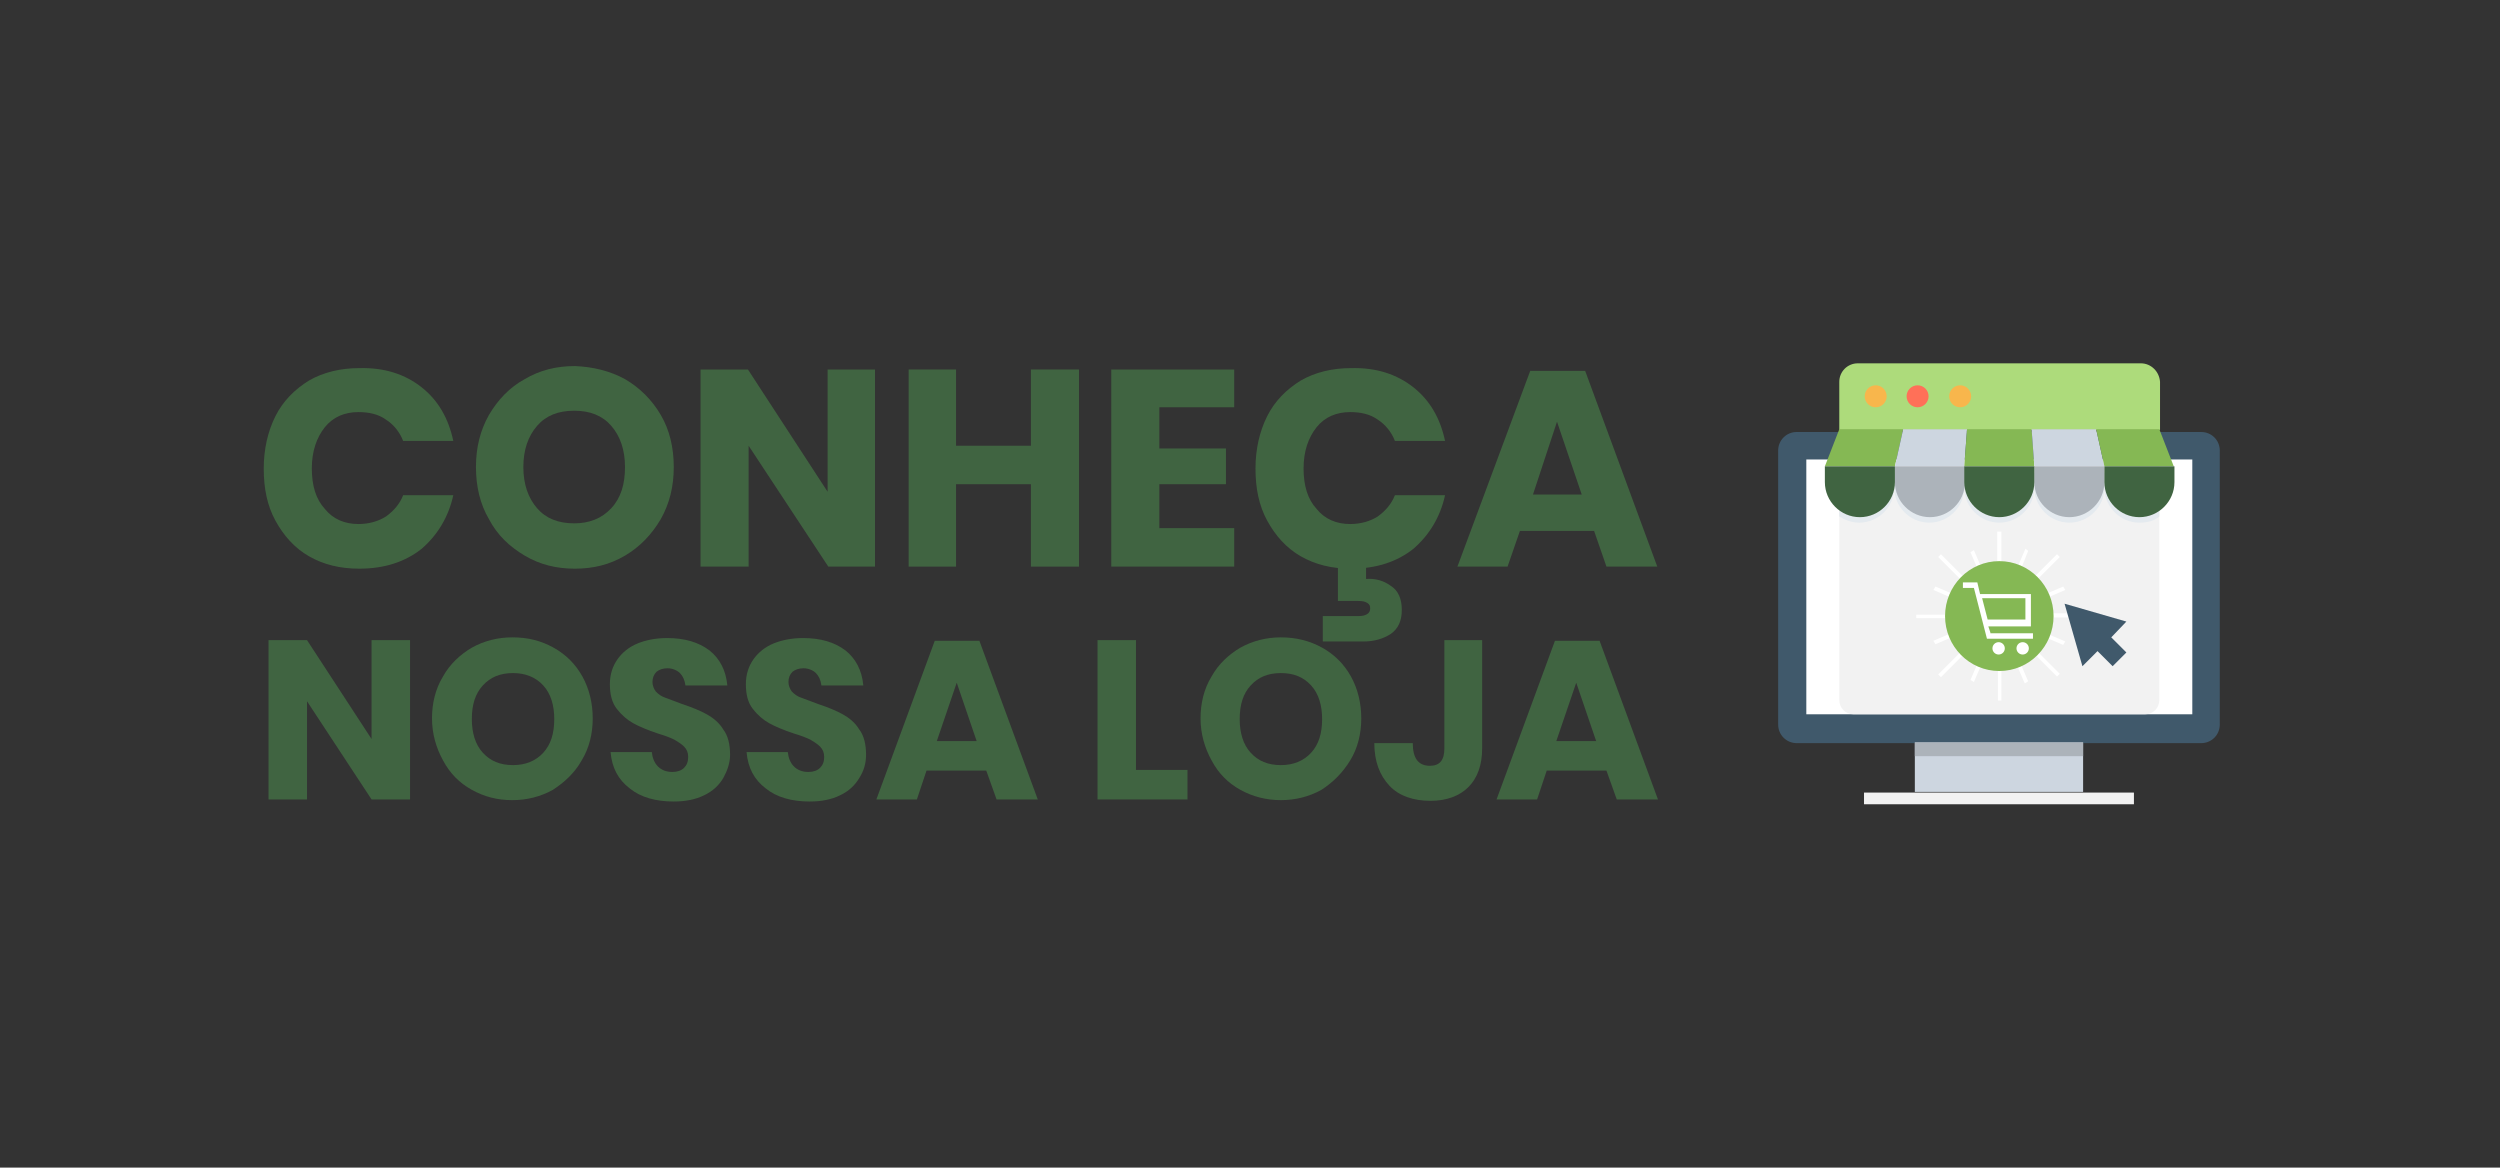 <?xml version="1.0" encoding="utf-8"?>
<!-- Generator: Adobe Illustrator 24.0.3, SVG Export Plug-In . SVG Version: 6.00 Build 0)  -->
<svg version="1.1" id="Camada_1" xmlns="http://www.w3.org/2000/svg" xmlns:xlink="http://www.w3.org/1999/xlink" x="0px" y="0px"
	 viewBox="0 0 364 170" style="enable-background:new 0 0 364 170;" xml:space="preserve">
<rect x="0" y="0" width="364" height="170" fill="#333333" stroke="none"/>
<style type="text/css">
	.st0{fill:#406441;}
	.st1{fill:#40596B;}
	.st2{fill:#FFFFFF;}
	.st3{fill:#CDD6E0;}
	.st4{fill:#F2F2F2;}
	.st5{fill:#ACB3BA;}
	.st6{fill:#ADDB7B;}
	.st7{fill:#F8B64C;}
	.st8{fill:#FF7058;}
	.st9{fill:#E4EAEF;}
	.st10{fill:#85B854;}
</style>
<g>
	<path class="st0" d="M61.4,56.4c2.4,1.9,3.9,4.5,4.6,7.8h-7.3c-0.5-1.3-1.4-2.4-2.5-3.1c-1.1-0.8-2.5-1.1-4-1.1
		c-2,0-3.7,0.7-4.9,2.2c-1.2,1.5-1.9,3.5-1.9,6c0,2.5,0.6,4.5,1.9,5.9c1.2,1.5,2.9,2.2,4.9,2.2c1.5,0,2.9-0.4,4-1.1
		c1.1-0.8,2-1.8,2.5-3.1h7.3c-0.7,3.2-2.3,5.8-4.6,7.8c-2.4,1.9-5.4,2.9-9.1,2.9c-2.8,0-5.2-0.6-7.3-1.8c-2.1-1.2-3.7-3-4.9-5.2
		c-1.2-2.2-1.7-4.7-1.7-7.6c0-2.8,0.6-5.4,1.7-7.6c1.1-2.2,2.8-3.9,4.9-5.2c2.1-1.2,4.6-1.8,7.3-1.8C56,53.5,59,54.5,61.4,56.4z"/>
	<path class="st0" d="M91,55.2c2.2,1.3,3.9,3,5.2,5.2c1.3,2.2,1.9,4.8,1.9,7.6c0,2.8-0.6,5.3-1.9,7.6c-1.3,2.2-3,4-5.2,5.3
		c-2.2,1.3-4.6,1.9-7.3,1.9c-2.7,0-5.1-0.6-7.3-1.9c-2.2-1.3-4-3-5.2-5.3c-1.3-2.2-1.9-4.8-1.9-7.6c0-2.8,0.6-5.3,1.9-7.6
		c1.3-2.2,3-4,5.2-5.2c2.2-1.3,4.6-1.9,7.3-1.9C86.3,53.4,88.8,54,91,55.2z M78.2,62c-1.3,1.5-2,3.5-2,6c0,2.5,0.7,4.5,2,6
		c1.3,1.5,3.1,2.2,5.4,2.2c2.2,0,4-0.7,5.4-2.2c1.4-1.5,2-3.5,2-6c0-2.5-0.7-4.5-2-6c-1.3-1.5-3.1-2.2-5.4-2.2
		C81.3,59.8,79.5,60.5,78.2,62z"/>
	<path class="st0" d="M127.5,82.5h-6.9l-11.6-17.6v17.6H102V53.8h6.9l11.6,17.8V53.8h6.9V82.5z"/>
	<path class="st0" d="M157.1,53.8v28.7h-7v-12h-10.9v12h-6.9V53.8h6.9v11.1h10.9V53.8H157.1z"/>
	<path class="st0" d="M168.8,59.3v6h9.7v5.2h-9.7v6.4h10.9v5.6h-17.9V53.8h17.9v5.5H168.8z"/>
	<path class="st0" d="M205.8,56.4c2.4,1.9,3.9,4.5,4.6,7.8h-7.3c-0.5-1.3-1.4-2.4-2.5-3.1c-1.1-0.8-2.5-1.1-4-1.1
		c-2,0-3.7,0.7-4.9,2.2c-1.2,1.5-1.9,3.5-1.9,6c0,2.5,0.6,4.5,1.9,5.9c1.2,1.5,2.9,2.2,4.9,2.2c1.5,0,2.9-0.4,4-1.1
		c1.1-0.8,2-1.8,2.5-3.1h7.3c-0.7,3.2-2.3,5.8-4.6,7.8c-2.4,1.9-5.4,2.9-9.1,2.9c-2.8,0-5.2-0.6-7.3-1.8c-2.1-1.2-3.7-3-4.9-5.2
		c-1.2-2.2-1.7-4.7-1.7-7.6c0-2.8,0.6-5.4,1.7-7.6c1.1-2.2,2.8-3.9,4.9-5.2c2.1-1.2,4.6-1.8,7.3-1.8
		C200.4,53.5,203.4,54.5,205.8,56.4z M202.5,85.3c1.1,0.7,1.6,1.9,1.6,3.5s-0.5,2.7-1.6,3.5c-1.1,0.7-2.4,1.1-4,1.1h-5.9v-3.7h5.2
		c1.1,0,1.7-0.4,1.7-1.1c0-0.4-0.1-0.6-0.4-0.8c-0.3-0.2-0.7-0.3-1.3-0.3h-3v-5.2h4.1v2C200.2,84.2,201.4,84.5,202.5,85.3z"/>
	<path class="st0" d="M232.1,77.3h-10.8l-1.8,5.2h-7.3L222.8,54h8l10.5,28.5h-7.4L232.1,77.3z M230.3,72l-3.6-10.6L223.2,72H230.3z"
		/>
	<path class="st0" d="M59.7,116.4h-5.6l-9.4-14.3v14.3h-5.6V93.2h5.6l9.4,14.4V93.2h5.6V116.4z"/>
	<path class="st0" d="M80.6,94.3c1.8,1,3.2,2.4,4.2,4.2c1,1.8,1.5,3.9,1.5,6.1s-0.5,4.3-1.6,6.1c-1,1.8-2.5,3.2-4.2,4.3
		c-1.8,1-3.8,1.5-5.9,1.5c-2.2,0-4.1-0.5-5.9-1.5c-1.8-1-3.2-2.4-4.2-4.3c-1-1.8-1.6-3.9-1.6-6.1s0.5-4.3,1.6-6.1
		c1-1.8,2.5-3.2,4.2-4.2c1.8-1,3.8-1.5,5.9-1.5C76.9,92.8,78.8,93.3,80.6,94.3z M70.3,99.8c-1.1,1.2-1.6,2.8-1.6,4.9
		c0,2,0.5,3.7,1.6,4.9s2.5,1.8,4.4,1.8c1.8,0,3.3-0.6,4.4-1.8c1.1-1.2,1.6-2.8,1.6-4.9c0-2-0.5-3.7-1.6-4.9C78,98.6,76.5,98,74.7,98
		C72.8,98,71.4,98.6,70.3,99.8z"/>
	<path class="st0" d="M105.3,113.3c-0.6,1-1.5,1.9-2.8,2.5c-1.2,0.6-2.7,0.9-4.4,0.9c-2.6,0-4.8-0.6-6.4-1.9c-1.7-1.3-2.6-3-2.8-5.3
		h6c0.1,0.9,0.4,1.6,0.9,2.1c0.5,0.5,1.2,0.8,2.1,0.8c0.7,0,1.3-0.2,1.7-0.6c0.4-0.4,0.6-0.9,0.6-1.6c0-0.6-0.2-1.1-0.6-1.5
		c-0.4-0.4-0.9-0.7-1.4-1c-0.6-0.3-1.4-0.6-2.4-0.9c-1.5-0.5-2.7-1-3.6-1.5c-0.9-0.5-1.7-1.2-2.4-2.1c-0.7-0.9-1-2.1-1-3.6
		c0-1.4,0.4-2.6,1.1-3.6c0.7-1,1.7-1.8,2.9-2.3s2.7-0.8,4.3-0.8c2.6,0,4.6,0.6,6.2,1.8c1.5,1.2,2.4,2.9,2.6,5.1h-6.1
		c-0.1-0.8-0.4-1.4-0.8-1.8c-0.4-0.4-1.1-0.7-1.8-0.7c-0.7,0-1.2,0.2-1.6,0.5c-0.4,0.4-0.6,0.9-0.6,1.5c0,0.5,0.2,1,0.5,1.4
		c0.4,0.4,0.8,0.7,1.4,0.9c0.5,0.2,1.3,0.5,2.4,0.9c1.5,0.5,2.7,1,3.6,1.5c0.9,0.5,1.8,1.2,2.4,2.2c0.7,0.9,1,2.2,1,3.7
		C106.3,111.1,105.9,112.2,105.3,113.3z"/>
	<path class="st0" d="M125.1,113.3c-0.6,1-1.5,1.9-2.8,2.5c-1.2,0.6-2.7,0.9-4.4,0.9c-2.6,0-4.8-0.6-6.4-1.9c-1.7-1.3-2.6-3-2.8-5.3
		h6c0.1,0.9,0.4,1.6,0.9,2.1c0.5,0.5,1.2,0.8,2.1,0.8c0.7,0,1.3-0.2,1.7-0.6c0.4-0.4,0.6-0.9,0.6-1.6c0-0.6-0.2-1.1-0.6-1.5
		c-0.4-0.4-0.9-0.7-1.4-1c-0.6-0.3-1.4-0.6-2.4-0.9c-1.5-0.5-2.7-1-3.6-1.5c-0.9-0.5-1.7-1.2-2.4-2.1c-0.7-0.9-1-2.1-1-3.6
		c0-1.4,0.4-2.6,1.1-3.6c0.7-1,1.7-1.8,2.9-2.3s2.7-0.8,4.3-0.8c2.6,0,4.6,0.6,6.2,1.8c1.5,1.2,2.4,2.9,2.6,5.1h-6.1
		c-0.1-0.8-0.4-1.4-0.8-1.8c-0.4-0.4-1.1-0.7-1.8-0.7c-0.7,0-1.2,0.2-1.6,0.5c-0.4,0.4-0.6,0.9-0.6,1.5c0,0.5,0.2,1,0.5,1.4
		c0.4,0.4,0.8,0.7,1.4,0.9c0.5,0.2,1.3,0.5,2.4,0.9c1.5,0.5,2.7,1,3.6,1.5c0.9,0.5,1.8,1.2,2.4,2.2c0.7,0.9,1,2.2,1,3.7
		C126.1,111.1,125.8,112.2,125.1,113.3z"/>
	<path class="st0" d="M143.6,112.2h-8.7l-1.4,4.2h-5.9l8.5-23.1h6.5l8.5,23.1h-6L143.6,112.2z M142.2,107.9l-2.9-8.5l-2.9,8.5H142.2
		z"/>
	<path class="st0" d="M165.4,112.1h7.5v4.3h-13.1V93.2h5.6V112.1z"/>
	<path class="st0" d="M192.5,94.3c1.8,1,3.2,2.4,4.2,4.2c1,1.8,1.5,3.9,1.5,6.1s-0.5,4.3-1.6,6.1s-2.5,3.2-4.2,4.3
		c-1.8,1-3.8,1.5-5.9,1.5s-4.1-0.5-5.9-1.5c-1.8-1-3.2-2.4-4.2-4.3c-1-1.8-1.6-3.9-1.6-6.1s0.5-4.3,1.6-6.1c1-1.8,2.5-3.2,4.2-4.2
		c1.8-1,3.8-1.5,5.9-1.5C188.7,92.8,190.7,93.3,192.5,94.3z M182.1,99.8c-1.1,1.2-1.6,2.8-1.6,4.9c0,2,0.5,3.7,1.6,4.9
		s2.5,1.8,4.4,1.8c1.8,0,3.3-0.6,4.4-1.8c1.1-1.2,1.6-2.8,1.6-4.9c0-2-0.5-3.7-1.6-4.9c-1.1-1.2-2.5-1.8-4.4-1.8
		S183.2,98.6,182.1,99.8z"/>
	<path class="st0" d="M215.8,93.2V109c0,2.4-0.7,4.3-2,5.6c-1.3,1.3-3.2,2-5.5,2c-2.5,0-4.6-0.7-6-2.2s-2.2-3.5-2.2-6.2h5.6
		c0,2.2,0.8,3.3,2.5,3.3c1.4,0,2.1-0.8,2.1-2.5V93.2H215.8z"/>
	<path class="st0" d="M233.9,112.2h-8.7l-1.4,4.2h-5.9l8.5-23.1h6.5l8.5,23.1h-6L233.9,112.2z M232.4,107.9l-2.9-8.5l-2.9,8.5H232.4
		z"/>
</g>
<g>
	<path class="st1" d="M320.5,62.9h-58.9c-1.5,0-2.7,1.2-2.7,2.7v39.9c0,1.5,1.2,2.7,2.7,2.7h58.9c1.5,0,2.7-1.2,2.7-2.7V65.6
		C323.2,64.1,322,62.9,320.5,62.9z"/>
	<rect x="263" y="66.9" class="st2" width="56.2" height="37.1"/>
	<rect x="278.8" y="108.1" class="st3" width="24.5" height="7.2"/>
	<rect x="271.4" y="115.4" class="st4" width="39.3" height="1.7"/>
	<rect x="278.8" y="108.1" class="st5" width="24.5" height="2"/>
	<path class="st4" d="M314.4,67.9v34c0,1.2-0.9,2.1-2.1,2.1h-42.4c-1.2,0-2.1-0.9-2.1-2.1v-34H314.4z"/>
	<g>
		<path class="st2" d="M291.4,77.4v5.1c-0.1,0-0.1,0-0.3,0c-0.1,0-0.1,0-0.3,0v-5.1H291.4z"/>
		<path class="st2" d="M291.4,96.9v5.1h-0.5v-5.1c0.1,0,0.1,0,0.3,0C291.2,96.9,291.2,96.9,291.4,96.9z"/>
		<path class="st2" d="M299.9,81.1l-3.6,3.6c-0.1-0.1-0.3-0.3-0.4-0.4l3.6-3.6L299.9,81.1z"/>
		<path class="st2" d="M286.2,95l-3.6,3.6l-0.4-0.4l3.6-3.6C285.9,94.8,286,94.9,286.2,95z"/>
		<path class="st2" d="M303.4,89.4v0.5h-4.9c0-0.1,0-0.1,0-0.3s0-0.1,0-0.3H303.4L303.4,89.4z"/>
		<path class="st2" d="M283.9,89.7c0,0.1,0,0.1,0,0.3h-4.9v-0.5h4.9C283.9,89.4,283.9,89.5,283.9,89.7z"/>
		<path class="st2" d="M299.9,98.1l-0.4,0.4l-3.5-3.5c0.1-0.1,0.3-0.3,0.4-0.4L299.9,98.1z"/>
		<path class="st2" d="M286.2,84.3c-0.1,0.1-0.3,0.3-0.4,0.4l-3.6-3.6l0.4-0.4L286.2,84.3z"/>
		<path class="st2" d="M288.6,82.9c-0.1,0-0.3,0.1-0.5,0.3l-1.2-2.8l0.5-0.3L288.6,82.9z"/>
		<path class="st2" d="M295.3,99.2l-0.5,0.3l-1.2-2.8c0.1,0,0.3-0.1,0.5-0.3L295.3,99.2z"/>
		<path class="st2" d="M284.6,86.6c-0.1,0.1-0.1,0.3-0.3,0.5l-2.8-1.2l0.3-0.5L284.6,86.6z"/>
		<path class="st2" d="M300.7,93.4l-0.3,0.5l-2.8-1.2c0.1-0.1,0.1-0.3,0.3-0.5L300.7,93.4z"/>
		<path class="st2" d="M284.6,92.6l-2.8,1.2l-0.3-0.5l2.8-1.2C284.4,92.4,284.4,92.5,284.6,92.6z"/>
		<path class="st2" d="M300.7,85.9l-2.8,1.2c0-0.1-0.1-0.3-0.3-0.5l2.8-1.2L300.7,85.9z"/>
		<path class="st2" d="M288.6,96.5l-1.2,2.8l-0.5-0.3l1.2-2.8C288.3,96.4,288.4,96.4,288.6,96.5z"/>
		<path class="st2" d="M295.3,80.2l-1.1,2.8c-0.1-0.1-0.3-0.1-0.5-0.3l1.2-2.8L295.3,80.2z"/>
	</g>
	<path class="st6" d="M311.7,52.9h-41.2c-1.5,0-2.7,1.2-2.7,2.7v7h46.7v-7C314.4,54.1,313.2,52.9,311.7,52.9z"/>
	<polygon class="st1" points="300.6,87.9 303.2,97 305.4,94.8 307.6,97 309.6,95 307.4,92.8 309.6,90.5 	"/>
	<ellipse class="st7" cx="285.4" cy="57.7" rx="1.6" ry="1.6"/>
	<ellipse class="st8" cx="279.2" cy="57.7" rx="1.6" ry="1.6"/>
	<ellipse class="st7" cx="273.1" cy="57.7" rx="1.6" ry="1.6"/>
	<path class="st9" d="M314.4,68.9v6.3c-0.8,0.7-1.9,0.9-2.9,0.9c-2.8,0-5.1-2.3-5.1-5.1c0,2.8-2.3,5.1-5.1,5.1s-5.1-2.3-5.1-5.1
		c0,2.8-2.3,5.1-5.1,5.1c-2.8,0-5.1-2.3-5.1-5.1c0,2.8-2.3,5.1-5.1,5.1c-2.8,0-5.1-2.3-5.1-5.1c0,2.8-2.3,5.1-5.1,5.1
		c-1.1,0-2.1-0.4-2.9-0.9v-6.3C267.8,68.9,314.4,68.9,314.4,68.9z"/>
	<polygon class="st10" points="275.9,67.9 265.7,67.9 267.8,62.5 277.1,62.5 	"/>
	<polygon class="st3" points="286,67.9 275.9,67.9 277.1,62.5 286.4,62.5 	"/>
	<polygon class="st10" points="296.2,67.9 286,67.9 286.4,62.5 295.8,62.5 	"/>
	<polygon class="st3" points="306.4,67.9 296.2,67.9 295.8,62.5 305.2,62.5 	"/>
	<polygon class="st10" points="316.5,67.9 306.4,67.9 305.2,62.5 314.4,62.5 	"/>
	<g>
		<path class="st5" d="M275.9,70.2c0,2.8,2.3,5.1,5.1,5.1s5.1-2.3,5.1-5.1v-2.3h-10.2V70.2L275.9,70.2z"/>
		<path class="st5" d="M296.2,67.9v2.3c0,2.8,2.3,5.1,5.1,5.1s5.1-2.3,5.1-5.1v-2.3C306.4,67.9,296.2,67.9,296.2,67.9z"/>
	</g>
	<g>
		<path class="st0" d="M265.7,70.2c0,2.8,2.3,5.1,5.1,5.1s5.1-2.3,5.1-5.1v-2.3h-10.2V70.2z"/>
		<path class="st0" d="M286,70.2c0,2.8,2.3,5.1,5.1,5.1s5.1-2.3,5.1-5.1v-2.3H286V70.2L286,70.2z"/>
		<path class="st0" d="M306.4,67.9v2.3c0,2.8,2.3,5.1,5.1,5.1s5.1-2.3,5.1-5.1v-2.3C316.5,67.9,306.4,67.9,306.4,67.9z"/>
	</g>
	<ellipse class="st10" cx="291.1" cy="89.7" rx="7.9" ry="8"/>
	<g>
		<path class="st2" d="M289.8,92.1l-0.3-0.9h6.2v-4.7h-7.4l-0.4-1.7h-2.1v0.8h1.6l1.9,7.4h6.7v-0.8H289.8z M294.9,87.1v3.1h-5.5
			l-0.8-3.1H294.9z"/>
		<ellipse class="st2" cx="291" cy="94.4" rx="0.9" ry="0.9"/>
		<ellipse class="st2" cx="294.5" cy="94.4" rx="0.9" ry="0.9"/>
	</g>
</g>
</svg>
